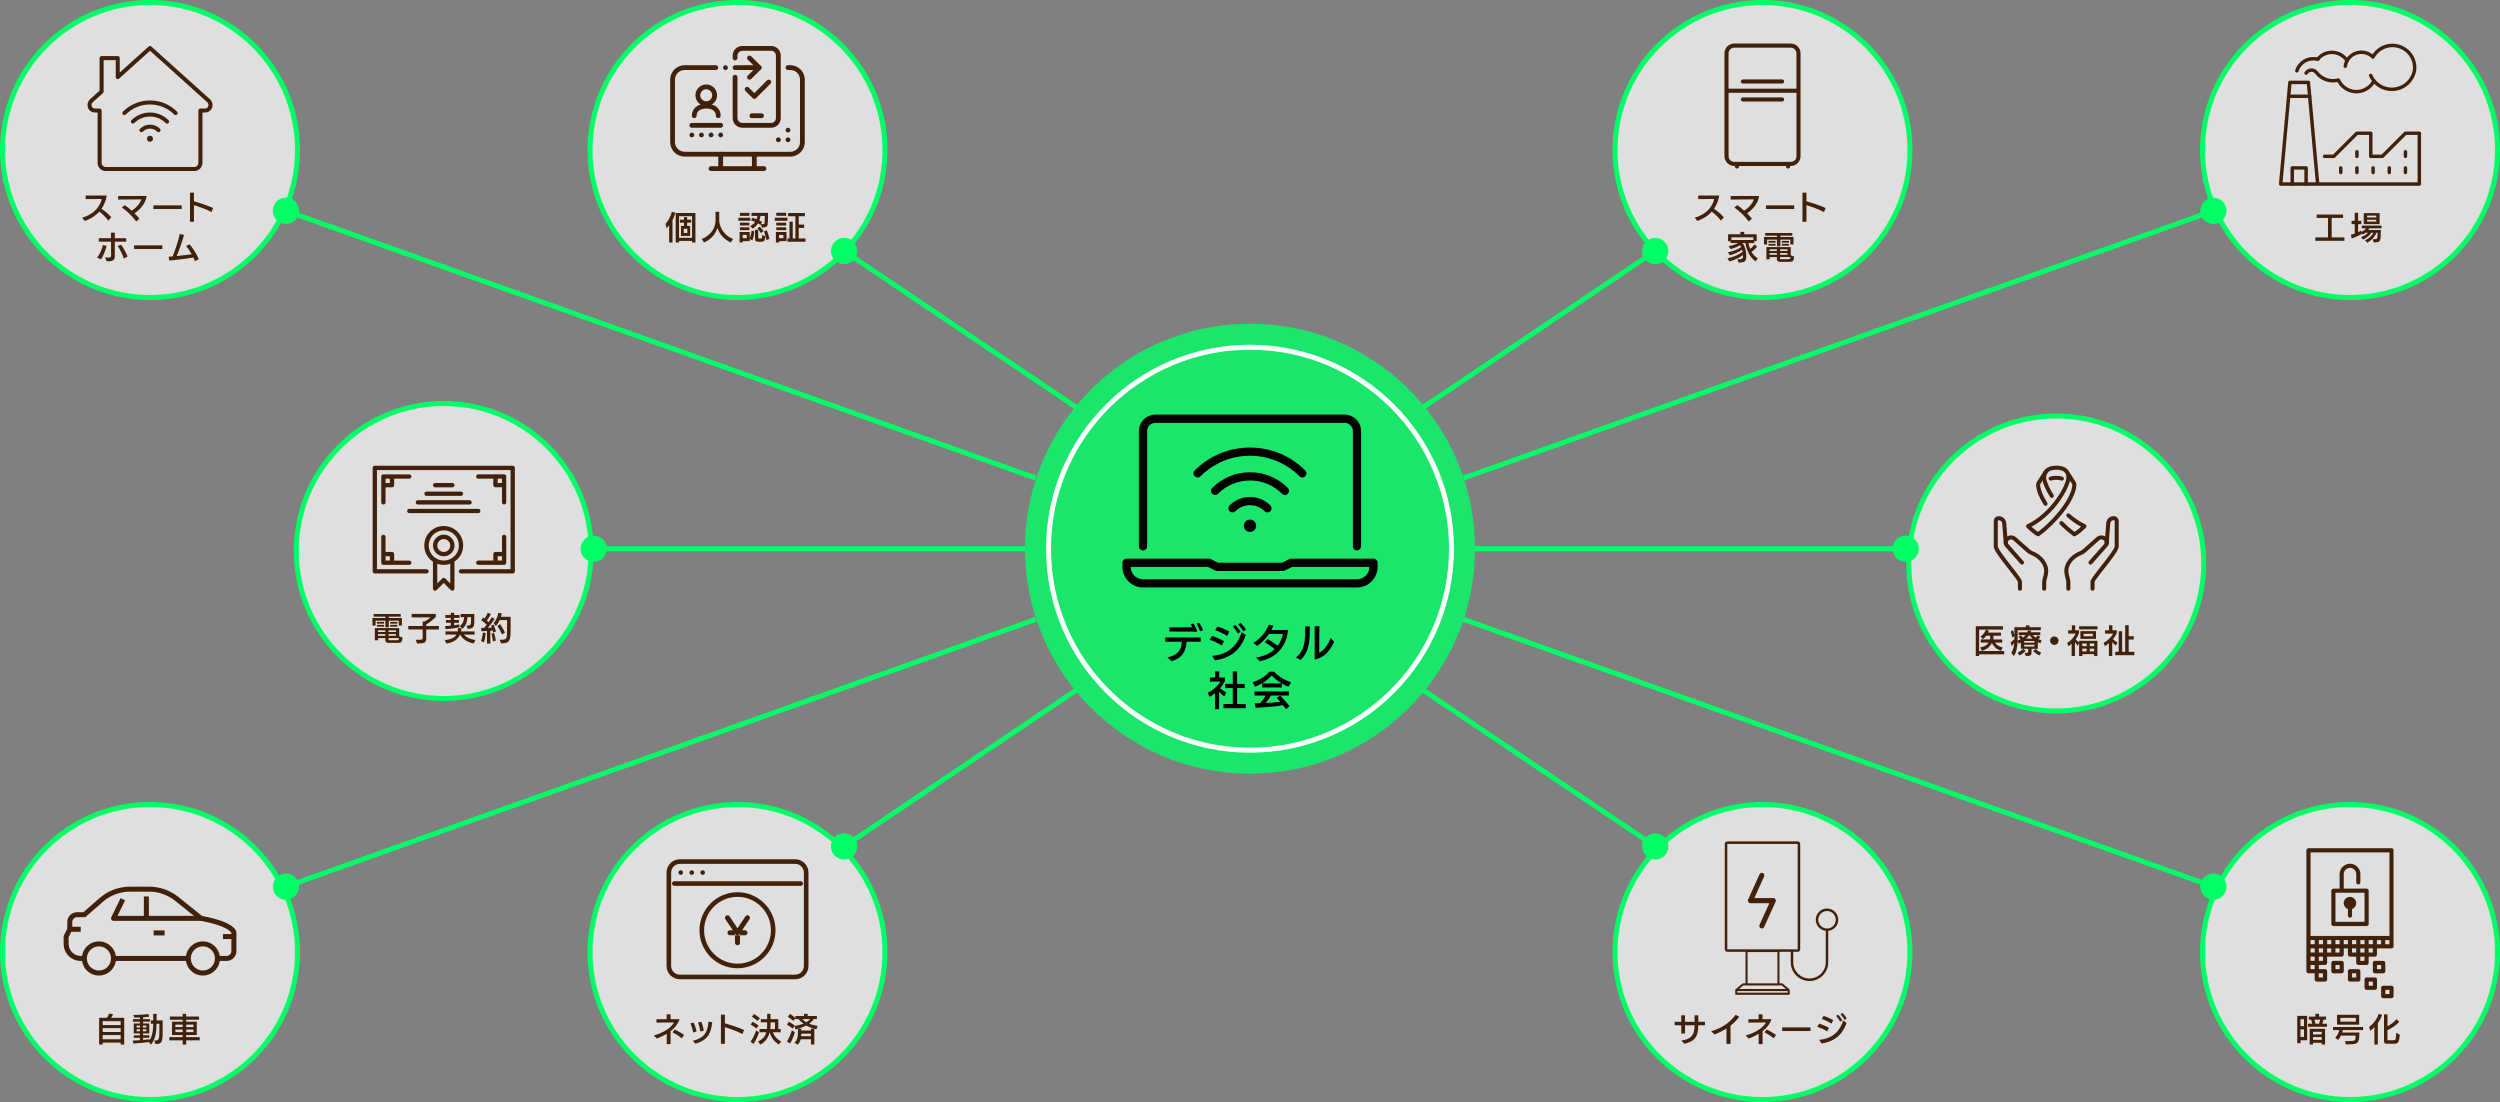 <?xml version="1.0" encoding="UTF-8"?><svg id="_レイヤー_1" xmlns="http://www.w3.org/2000/svg" viewBox="0 0 1000 441"><rect x="0" y="0" width="1000" height="441" fill="#808080" stroke="none"/><defs><style>.cls-1,.cls-2,.cls-3{fill:none;}.cls-4,.cls-5{fill:#0f6;}.cls-6{fill:#42210b;}.cls-2{stroke:#0f6;}.cls-2,.cls-3{stroke-miterlimit:10;stroke-width:2px;}.cls-3{stroke:#fff;}.cls-5{opacity:.8;}.cls-7{fill:#fff;opacity:.75;}</style></defs><rect class="cls-1" width="1000" height="441"/><circle class="cls-5" cx="500" cy="219.49" r="90"/><circle class="cls-7" cx="177.5" cy="220.4" r="59"/><path class="cls-4" d="m177.5,162.4c31.98,0,58,26.02,58,58s-26.02,58-58,58-58-26.02-58-58,26.02-58,58-58m0-2c-33.14,0-60,26.86-60,60s26.86,60,60,60,60-26.86,60-60-26.86-60-60-60h0Z"/><path class="cls-6" d="m159.51,250.21v-1.94h-3.98v2.64h-1.38v-2.64h-3.91v1.94h-1.26v-3.02h5.17v-.53h-4.71v-1.05h10.86v1.05h-4.77v.53h5.24v3.02h-1.26Zm-4.12,6.93c-.73,0-1.26-.3-1.26-1.05v-.86h-2.9s0,.91,0,.91h-1.29v-4.91h9.74v3.26l1.34.57c-.1,1.74-.56,2.08-1.73,2.08h-3.9Zm-4.62-7.66v-.74h2.85v.74h-2.85Zm0,1.2v-.74h2.85v.74h-2.85Zm3.35,1.46h-2.9v.66h2.9v-.66Zm0,1.48h-2.9v.7h2.9v-.7Zm4.25-1.48h-2.95v.66h2.95v-.66Zm0,1.48h-2.95v.7h2.95v-.7Zm-2.95,1.61v.57c0,.23.17.29.36.29h3c.57,0,.74-.12.77-.86h-4.13Zm.64-5.75v-.74h2.91v.74h-2.91Zm0,1.2v-.74h2.91v.74h-2.91Z"/><path class="cls-6" d="m170.49,251.78v3.07c0,2.21-.21,2.54-3.64,2.54l-.57-1.48h1.33c1.35,0,1.46-.13,1.46-.92v-3.2h-5.75v-1.4h5.75v-1.78h.73c.87-.44,1.78-1.05,2.44-1.65h-7.58v-1.39h9.65v1.21c-1.23,1.26-2.48,2.2-3.81,2.94v.68h5.07v1.4h-5.07Z"/><path class="cls-6" d="m189.45,257.39c-2.56-.51-4.39-1.74-5.38-3.54h-.05c-.71,1.59-2.29,3.11-5.42,3.56l-.71-1.37c2.35-.2,3.91-.92,4.69-2.2h-4.39v-1.27h4.89c.06-.35.1-.73.1-1.13v-.18h1.39c0,.4-.04.84-.13,1.31h5.38s0,1.27,0,1.27h-4.26c.94,1.11,2.43,1.85,4.6,2.18l-.7,1.35Zm-5.69-6.45c-1.52.3-3.89.64-5.53.75l-.22-1.26c.77-.05,1.55-.12,2.3-.18v-1.12h-1.91v-1.13h1.91v-.84h-2.16v-1.16h2.16v-.87h1.35v.87h2.14v1.16h-2.14v.84h1.9v1.13h-1.9v.96c.79-.09,1.51-.2,2.09-.31v1.16Zm2.86-.68c1.75-.07,1.79-.21,1.79-2.16v-1.25h-1.42c-.09,1.42-.47,3.41-2.03,4.65l-1.05-1.08c1.35-.91,1.69-2.38,1.75-3.58h-1.4v-1.25h5.45v2.46c0,2.67-.1,3.33-2.61,3.5l-.48-1.3Z"/><path class="cls-6" d="m192.44,256.49c.31-.96.56-2.24.72-3.47l1.14.23c-.13,1.16-.36,2.61-.66,3.65l-1.2-.42Zm2.35.92v-5.02c-.81.05-1.59.08-2.2.09l-.14-1.31c.35.01.73.01,1.13.01.36-.39.75-.84,1.12-1.33-.66-.64-1.51-1.31-2.21-1.79l.79-1.08.55.46c.48-.66.96-1.52,1.27-2.31l1.25.49c-.46.92-1.04,1.89-1.61,2.63l.69.64c.47-.66.91-1.34,1.26-1.96l1.16.64c-.83,1.26-1.87,2.61-2.73,3.59.56-.03,1.1-.06,1.59-.12-.09-.29-.2-.57-.3-.79l1.04-.42c.34.82.73,2.04.96,2.77l-1.14.43-.19-.84c-.3.04-.61.08-.94.1v5.14h-1.34Zm2.39-.82c-.12-.91-.36-2.28-.58-3.13l1.05-.3c.25.77.56,2.21.7,3.08l-1.17.35Zm2.68-.68c2.85-.01,2.96-.09,2.96-3.9v-3.98h-2.96c-.39.88-.92,1.74-1.57,2.39l-.83-1.21c1.03-1.12,1.6-2.61,1.86-4.08l1.39.23c-.08.4-.18.87-.34,1.37h3.87v4.3c0,5.32-.17,6.28-3.81,6.33l-.57-1.46Zm.94-2.12c-.4-1.01-1.2-2.5-1.82-3.39l1.1-.73c.62.9,1.47,2.41,1.92,3.38l-1.21.74Z"/><circle class="cls-7" cx="60" cy="60" r="59"/><path class="cls-4" d="m60,2c31.98,0,58,26.02,58,58s-26.02,58-58,58S2,91.98,2,60,28.02,2,60,2m0-2C26.86,0,0,26.86,0,60s26.86,60,60,60,60-26.86,60-60S93.14,0,60,0h0Z"/><path class="cls-6" d="m77.74,68.4h-35.48c-1.78,0-3.23-1.45-3.23-3.23v-20.16h-1.08c-1.63,0-2.95-1.32-2.95-2.95,0-.91.39-1.78,1.06-2.4l3.77-3.4v-13.03c0-.45.36-.81.81-.81h6.45c.45,0,.81.36.81.81v5.77l11.56-10.4c.31-.28.77-.28,1.08,0l23.4,21.06c.68.61,1.07,1.49,1.07,2.4,0,1.63-1.32,2.95-2.95,2.95h-1.08v20.16c0,1.78-1.45,3.23-3.23,3.23ZM41.45,24.05v12.58c0,.23-.1.45-.27.6l-4.04,3.64c-.34.31-.53.74-.53,1.2,0,.74.6,1.34,1.34,1.34h1.89c.45,0,.81.36.81.81v20.97c0,.89.72,1.61,1.61,1.61h35.48c.89,0,1.61-.72,1.61-1.61v-20.97c0-.45.36-.81.81-.81h1.89c.74,0,1.34-.6,1.34-1.34,0-.46-.19-.89-.53-1.2l-22.85-20.57-12.36,11.13c-.24.21-.58.27-.87.14-.29-.13-.48-.42-.48-.74v-6.77h-4.84Z"/><circle class="cls-6" cx="60" cy="55.5" r="1.21"/><path class="cls-6" d="m63.42,52.88c-.21,0-.41-.08-.57-.24-1.57-1.57-4.13-1.57-5.7,0-.31.31-.83.31-1.14,0-.31-.32-.31-.83,0-1.14,1.07-1.07,2.48-1.65,3.99-1.65s2.93.59,3.99,1.65c.31.32.31.83,0,1.14-.16.16-.36.24-.57.24Z"/><path class="cls-6" d="m66.84,49.46c-.21,0-.41-.08-.57-.24-1.68-1.68-3.9-2.6-6.27-2.6s-4.6.92-6.27,2.6c-.31.31-.83.31-1.14,0-.31-.31-.31-.83,0-1.14,1.98-1.98,4.61-3.07,7.41-3.07s5.43,1.09,7.41,3.07c.31.32.31.83,0,1.14-.16.16-.36.24-.57.24Z"/><path class="cls-6" d="m70.26,46.04c-.21,0-.41-.08-.57-.24-5.35-5.35-14.04-5.35-19.39,0-.31.31-.83.31-1.14,0-.31-.32-.31-.83,0-1.14,5.97-5.97,15.7-5.97,21.67,0,.31.32.31.83,0,1.14-.16.16-.36.24-.57.24Z"/><path class="cls-6" d="m43.35,88.26c-1.22-1.59-2.51-2.77-3.64-3.61-1.74,1.96-3.91,3.07-5.77,3.72l-1.07-1.3c4.94-1.4,7.23-4.71,7.81-7.48l-6.4.05v-1.44h8.44c-.39,2.17-1.14,3.9-2.12,5.32,1.2.79,2.77,2.05,3.93,3.37l-1.18,1.38Z"/><path class="cls-6" d="m54.48,88.58c-1.6-2.18-3.94-4.38-5.75-5.59l1.18-.91c.73.43,1.74,1.27,2.76,2.18,2.02-1.26,3.37-3,3.88-4.51l-9.28.08v-1.43h11.39c-.44,3.08-2.78,5.56-4.84,6.93.78.78,1.5,1.56,1.96,2.15l-1.3,1.1Z"/><path class="cls-6" d="m61.37,83.6v-1.46h11.31v1.46h-11.31Z"/><path class="cls-6" d="m84.61,84.83c-2.2-1.14-4.93-2.12-7.03-2.78v6.68h-1.59v-11.65h1.59v3.43c1.74.49,5.62,1.72,7.67,2.7l-.64,1.61Z"/><path class="cls-6" d="m38.84,103.05c1.18-1.52,2.02-3.58,2.31-5.02l1.48.31c-.39,1.72-1.26,3.99-2.21,5.37l-1.59-.66Zm7.08-6.4c0,.92.01,5.67.01,5.88,0,1.31-.66,1.98-2.47,1.98-.3,0-.64-.01-.86-.04l-.53-1.51c.51.05,1.13.08,1.43.08.52,0,.92-.21.94-.79,0-.55-.01-3.26-.03-5.59h-4.89v-1.38h4.89v-2.22s1.52,0,1.52,0v2.22s4.55,0,4.55,0v1.38h-4.56Zm3.59,6.79c-.51-1.68-1.56-3.74-2.42-5.06l1.36-.49c.85,1.18,1.98,3.16,2.59,4.72l-1.53.83Z"/><path class="cls-6" d="m53.63,99.6v-1.46h11.31v1.46h-11.31Z"/><path class="cls-6" d="m78.01,104.47c-.18-.48-.42-.96-.65-1.46-3.38.57-7.31.99-9.65,1.23l-.23-1.57c.49-.03,1.01-.06,1.59-.12,1.31-3.26,2.42-6.94,2.83-8.98l1.72.4c-.58,2.11-1.9,6.06-2.95,8.45,2.24-.22,4.62-.51,6.03-.7-.74-1.33-1.6-2.56-2.26-3.32l1.4-.69c1.12,1.26,2.95,4.15,3.69,5.92l-1.52.83Z"/><circle class="cls-7" cx="940" cy="60" r="59"/><path class="cls-4" d="m940,2c31.98,0,58,26.02,58,58s-26.02,58-58,58-58-26.02-58-58,26.02-58,58-58m0-2c-33.14,0-60,26.86-60,60s26.86,60,60,60,60-26.86,60-60S973.14,0,940,0h0Z"/><path class="cls-6" d="m922.44,74.32c-.38,0-.69-.31-.69-.69v-5.78h-4.16v5.78c0,.38-.31.69-.69.69s-.69-.31-.69-.69v-6.47c0-.38.31-.69.69-.69h5.55c.38,0,.69.31.69.69v6.47c0,.38-.31.69-.69.69Z"/><path class="cls-6" d="m923.87,39.2h-8.41c-.38,0-.69-.31-.69-.69s.31-.69.69-.69h8.41c.38,0,.69.31.69.69s-.31.69-.69.69Z"/><path class="cls-6" d="m927.06,74.32h-14.79c-.19,0-.38-.08-.51-.23-.13-.14-.2-.34-.18-.53l3.7-40.67c.03-.36.33-.63.69-.63h7.39c.36,0,.66.27.69.63l3.64,40.04h39.34v-18.95h-4.57l-9.04,9.04c-.13.13-.31.2-.49.2h-4.62c-.38,0-.69-.31-.69-.69v-8.55h-4.57l-9.04,9.04c-.13.13-.31.2-.49.2h-3.7c-.38,0-.69-.31-.69-.69s.31-.69.69-.69h3.41l9.04-9.04c.13-.13.31-.2.49-.2h5.55c.38,0,.69.31.69.69v8.55h3.64l9.04-9.04c.13-.13.31-.2.49-.2h5.55c.38,0,.69.31.69.69v20.33c0,.38-.31.69-.69.69h-40.67Zm-14.03-1.39h13.27l-3.57-39.28h-6.13l-3.57,39.28Z"/><path class="cls-6" d="m942.77,63.23c-.38,0-.69-.31-.69-.69v-1.85c0-.38.31-.69.69-.69s.69.31.69.69v1.85c0,.38-.31.69-.69.69Z"/><path class="cls-6" d="m942.77,69.7c-.38,0-.69-.31-.69-.69v-1.85c0-.38.31-.69.69-.69s.69.31.69.69v1.85c0,.38-.31.69-.69.69Z"/><path class="cls-6" d="m936.3,69.7c-.38,0-.69-.31-.69-.69v-1.85c0-.38.31-.69.69-.69s.69.31.69.69v1.85c0,.38-.31.69-.69.69Z"/><path class="cls-6" d="m962.18,63.23c-.38,0-.69-.31-.69-.69v-1.85c0-.38.31-.69.69-.69s.69.31.69.69v1.85c0,.38-.31.69-.69.69Z"/><path class="cls-6" d="m962.18,69.7c-.38,0-.69-.31-.69-.69v-1.85c0-.38.31-.69.69-.69s.69.31.69.69v1.85c0,.38-.31.69-.69.69Z"/><path class="cls-6" d="m955.71,69.7c-.38,0-.69-.31-.69-.69v-1.85c0-.38.31-.69.69-.69s.69.31.69.69v1.85c0,.38-.31.69-.69.69Z"/><path class="cls-6" d="m949.24,69.7c-.38,0-.69-.31-.69-.69v-1.85c0-.38.31-.69.69-.69s.69.31.69.69v1.85c0,.38-.31.69-.69.69Z"/><path class="cls-6" d="m938.84,24.99c-.23,0-.45-.11-.58-.32-1.1-1.73-2.98-2.85-5.01-3.01-2.18-.16-4.29.76-5.65,2.48-.24.3-.67.35-.97.12-.3-.24-.35-.67-.12-.97,1.64-2.09,4.19-3.21,6.84-3.01,2.47.19,4.74,1.55,6.07,3.65.21.32.11.75-.21.96-.12.07-.24.11-.37.11Z"/><path class="cls-6" d="m956.72,36.43c-3.93,0-7.5-2.31-9.09-5.98-.15-.35,0-.76.36-.91.35-.15.76,0,.91.36,1.49,3.44,4.99,5.49,8.73,5.1,3.73-.39,6.74-3.13,7.48-6.8.56-3.89-1.76-7.65-5.53-8.9-3.76-1.25-7.88.36-9.79,3.84-.1.19-.29.32-.51.35-.21.03-.43-.04-.59-.2-1.57-1.57-3.86-2.11-5.97-1.41-2.11.7-3.61,2.5-3.93,4.7-.05.38-.41.64-.78.59-.38-.05-.64-.41-.59-.78.39-2.72,2.25-4.95,4.86-5.82,2.33-.78,4.84-.33,6.73,1.16,2.38-3.56,6.86-5.13,10.99-3.76,4.4,1.47,7.12,5.86,6.46,10.45-.87,4.31-4.36,7.49-8.7,7.95-.35.04-.71.06-1.06.06Z"/><path class="cls-6" d="m942.57,37.35c-3.16,0-6.1-1.76-7.6-4.53-3.37.69-6.82-.6-8.93-3.37-.37-.49-.94-.76-1.54-.72-.6.03-1.13.34-1.45.84-.11.22-.35.38-.62.38-.38,0-.69-.31-.69-.69,0-.11.03-.22.08-.32,0-.02.02-.04.03-.06.56-.91,1.52-1.48,2.58-1.53,1.07-.05,2.07.42,2.72,1.27,1.88,2.47,5.03,3.54,8.02,2.73.33-.09.67.07.81.38,1.23,2.71,4.06,4.4,7.03,4.22,2.52-.16,4.81-1.66,5.98-3.91.18-.34.59-.48.93-.3.34.18.47.59.3.93-1.39,2.69-4.11,4.47-7.12,4.66-.18.01-.35.02-.52.02Z"/><path class="cls-6" d="m918.74,29.03c-.07,0-.14,0-.21-.03-.37-.11-.57-.5-.46-.87,1.2-3.88,5.23-6.11,9.16-5.09.37.1.59.48.5.85-.1.37-.48.59-.85.5-3.21-.84-6.5.99-7.48,4.16-.09.3-.37.49-.66.49Z"/><path class="cls-6" d="m926.12,96.3v-1.35h5.07v-7.77h-4.52v-1.37h10.56v1.37h-4.56v7.77h5.11v1.37h-11.65Z"/><path class="cls-6" d="m949.06,95.72c.22-.01.6-.03.7-.03,1.1-.04,1.22-.16,1.25-1.86,0,0,.01-.62.03-.75h-.44c-.64,1.59-1.88,2.99-3.71,4.03l-.88-1c1.64-.74,2.74-1.81,3.34-3.03h-.84c-.65,1.11-1.82,2.05-3.29,2.77l-.81-.99c1.24-.44,2.21-1.12,2.79-1.78h-.97c-.38.3-.77.57-1.16.78l-.47-.57v.33c-.99.62-2.73,1.39-3.94,1.75l-.29-1.46c.47-.12,1-.29,1.53-.48v-3.77h-1.27v-1.34h1.27v-3.21h1.34v3.21h1.27v1.34h-1.27v3.21c.48-.22.94-.47,1.33-.73v.64c.88-.43,1.48-.95,1.89-1.46h-1.72v-1.08h7.89v1.08h-4.85c-.14.23-.3.46-.48.68h5.03c0,4.78-.1,4.86-2.81,4.98l-.47-1.26Zm-3.56-6.06v-4.42h6.34v4.42h-6.34Zm5.01-3.42h-3.67v.74h3.67v-.74Zm0,1.64h-3.67v.77h3.67v-.77Z"/><circle class="cls-7" cx="822.5" cy="225.39" r="59"/><path class="cls-4" d="m822.5,167.39c31.98,0,58,26.02,58,58s-26.02,58-58,58-58-26.02-58-58,26.02-58,58-58m0-2c-33.14,0-60,26.86-60,60s26.86,60,60,60,60-26.86,60-60-26.86-60-60-60h0Z"/><path class="cls-6" d="m815.25,214.52c-.12,0-.25-.03-.36-.09-1.71-.86-4.14-3.27-4.24-3.38-.18-.18-.27-.45-.22-.71.04-.26.21-.48.45-.59,4.23-2.03,8.32-5.59,11.53-10.03,2.69-3.71,4.14-7.2,4.14-8.6,0-.54-.06-1.16-.36-1.71l-.09-.15s-.03-.05-.04-.07c-.51-.74-1.53-1.31-3.54-1.31h-.02c-3.61,0-4.03,1.84-4.03,3.23,0,1.06.91,3.65,2.92,6.81.24.38.13.87-.25,1.11-.38.24-.87.13-1.11-.25-1.96-3.08-3.17-6.02-3.17-7.67,0-3.12,2-4.84,5.65-4.84h.02c2.48,0,4.2.8,5.04,2.29l2.59,4.06c.31.48.45,1.06.4,1.63-.57,6.61-8.97,15.92-14.82,20.1-.14.1-.3.15-.47.15Zm-2.65-3.83c.7.64,1.73,1.53,2.59,2.07,5.45-4.04,13.23-12.73,13.74-18.63.02-.22-.04-.44-.15-.62l-.78-1.22c-.48,2.15-2.12,5.38-4.3,8.39-2.24,3.09-5.93,7.24-11.11,10.01Z"/><path class="cls-6" d="m829.75,214.52c-.17,0-.33-.05-.47-.15-1.65-1.18-3.47-2.75-5.28-4.55-.32-.31-.32-.82,0-1.14.31-.32.82-.32,1.14,0,1.57,1.56,3.21,3,4.67,4.08.87-.53,1.89-1.43,2.59-2.07-1.93-1.04-3.81-2.36-5.6-3.93-.33-.29-.37-.8-.07-1.14.29-.33.8-.37,1.14-.07,1.99,1.75,4.1,3.17,6.27,4.21.24.11.4.33.45.59.04.26-.04.52-.22.71-.1.1-2.53,2.52-4.24,3.38-.11.06-.24.09-.36.09Z"/><path class="cls-6" d="m818.22,202.34c-.27,0-.53-.13-.68-.37-1.86-2.9-2.9-5.49-3.09-7.7-.05-.57.09-1.15.4-1.63l2.7-4.23c.24-.38.74-.49,1.11-.25.38.24.49.74.25,1.11l-2.7,4.23c-.12.18-.17.4-.15.62.16,1.91,1.15,4.32,2.84,6.96.24.38.13.87-.24,1.11-.13.09-.29.13-.43.13Z"/><path class="cls-6" d="m824.75,192.24c-.08,0-.16-.01-.24-.04-.56-.17-1.23-.26-2-.26h-.02c-.77,0-1.44.09-2,.26-.43.13-.88-.1-1.01-.53-.13-.43.1-.88.53-1.01.71-.22,1.55-.33,2.48-.33h.02c.93,0,1.77.11,2.48.34.43.13.66.59.53,1.01-.11.34-.43.57-.77.57Z"/><path class="cls-6" d="m827.33,236.3c-.45,0-.81-.36-.81-.81v-2.48c0-.37-.05-.74-.15-1.1-.29-1.04-.65-2.52-.65-3.67,0-2.64,2.14-6.15,6.22-7.75.44-.17.86-.43,1.21-.74l5.41-4.81c.94-.84,2.28-1.01,3.41-.45h.02c.67.35,1.19.95,1.41,1.67.22.72.14,1.51-.22,2.17-.03.05-.07.1-.11.15l-6.26,7.07c-.3.33-.81.36-1.14.07-.33-.3-.36-.81-.07-1.14l6.2-7c.12-.26.14-.56.06-.84-.09-.3-.31-.56-.59-.7h-.02c-.53-.28-1.17-.19-1.61.2l-5.41,4.81c-.5.44-1.07.79-1.7,1.04-3.37,1.32-5.19,4.2-5.19,6.24,0,1.02.37,2.46.59,3.23.14.51.22,1.03.22,1.55v2.48c0,.45-.36.81-.81.81Z"/><path class="cls-6" d="m817.67,236.3c-.45,0-.81-.36-.81-.81v-2.48c0-.52.07-1.04.22-1.55.22-.77.59-2.21.59-3.23,0-2.04-1.82-4.93-5.19-6.24-.63-.24-1.2-.59-1.7-1.04l-5.41-4.81c-.45-.4-1.08-.48-1.61-.21h-.02c-.28.15-.5.41-.59.71-.09.28-.06.58.06.84l6.2,7c.3.33.26.84-.07,1.14-.33.3-.84.26-1.14-.07l-6.27-7.07s-.07-.09-.1-.15c-.36-.66-.44-1.45-.22-2.17.22-.72.74-1.32,1.41-1.66h.02c1.13-.57,2.47-.4,3.41.44l5.41,4.81c.35.31.77.57,1.21.74,4.08,1.59,6.22,5.1,6.22,7.75,0,1.15-.35,2.63-.65,3.67-.1.36-.15.73-.15,1.1v2.48c0,.45-.36.81-.81.81Z"/><path class="cls-6" d="m837.03,236.3c-.45,0-.81-.36-.81-.81v-2.8c0-.76.83-1.91,4.11-6.1,1.35-1.72,2.74-3.5,3.82-5.03,1.63-2.31,1.73-2.91,1.73-3.01v-10.08c0-.22-.18-.4-.4-.4-.71,0-1.31.56-1.37,1.26l-.6,7.7-.02.25c-.03.44-.41.78-.86.75-.44-.03-.78-.41-.75-.86l.02-.26s0,0,0-.01l.6-7.71c.12-1.54,1.43-2.75,2.97-2.75,1.11,0,2.02.9,2.02,2.02v10.08c0,1.41-2.23,4.35-5.9,9.03-1.58,2.02-3.55,4.53-3.76,5.16v2.74c0,.45-.36.81-.81.81Zm.8-3.52h0Z"/><path class="cls-6" d="m807.97,236.3c-.45,0-.81-.36-.81-.81v-2.74c-.21-.64-2.18-3.14-3.76-5.16-3.67-4.68-5.9-7.62-5.9-9.03v-10.08c0-1.11.9-2.02,2.02-2.02,1.55,0,2.85,1.21,2.97,2.75l.6,7.71s0,0,0,.01l.02.26c.03.44-.31.83-.75.86-.44.03-.83-.31-.86-.75l-.02-.25-.6-7.7c-.06-.71-.66-1.26-1.37-1.26-.22,0-.4.18-.4.4v10.08c0,.1.1.7,1.73,3.01,1.08,1.53,2.48,3.31,3.82,5.03,3.28,4.18,4.11,5.34,4.11,6.1v2.8c0,.45-.36.81-.81.81Zm-.8-3.52h0Z"/><path class="cls-6" d="m791.65,261.73v.66h-1.34v-11.9h10.88v1.34h-9.54v8.57h10.02v1.33h-10.02Zm8.75-1.4c-1.9-.69-2.94-1.73-3.68-3.15-.71,1.46-1.94,2.59-3.96,3.16l-.7-1.37c1.79-.34,2.81-.94,3.39-1.94h-3.13v-1.26h3.73v-1.47h-1.57c-.42.55-.88,1.04-1.36,1.37l-.9-1.09c1.05-.68,1.75-1.65,2.09-2.69l1.22.35c-.08.26-.18.53-.3.81h5.17v1.26h-3.02v1.18s0,.16-.01.29h3.51v1.26h-2.94c.74,1.01,1.64,1.57,3.15,1.94l-.69,1.35Z"/><path class="cls-6" d="m812.62,259.53v1.1c0,1.57-.22,1.74-2.28,1.77l-.46-1.22h.23c1.05,0,1.16-.09,1.16-.53v-1.12h-2.92v-2.48c-.29.17-.57.31-.88.44l-.44-1.04c-.09,2.44-.42,4.39-1.48,5.97l-1.04-1.26c.78-1.11,1.08-2.65,1.2-4.12-.33.51-.71,1.05-1.01,1.39l-.44-1.46c.43-.3,1.05-.84,1.51-1.33.01-.25.01-.48.01-.7v-.49l-.86.58c-.12-.7-.39-1.7-.61-2.39l.88-.6c.21.56.44,1.44.58,2.05v-3.22h4.56v-.75h1.48v.75h4.52v1.2h-9.28v2.46c0,.6,0,1.16-.03,1.7.46-.16.87-.35,1.26-.57-.29-.31-.62-.68-.9-.88l.94-.69c.29.27.62.65.88.96.39-.31.74-.65,1.04-1.01h-2.77v-1.11h3.44c.12-.25.21-.49.29-.77l1.31.18c-.07.2-.14.39-.23.58h3.85v1.11h-3.04c.34.36.74.71,1.2,1.03.33-.29.61-.62.79-.97l1.04.66c-.21.27-.51.61-.82.88.4.18.84.35,1.31.47l-.44,1.24c-.36-.14-.71-.3-1.05-.47v2.67h-2.51Zm-5.62,1.53c.9-.38,1.74-.98,2.25-1.52l1.03.77c-.61.73-1.65,1.48-2.46,1.87l-.82-1.12Zm6.8-4.67h-4.11v.68h4.09v-.68Zm-.01,1.5h-4.09v.73h4.09v-.73Zm-.7-2.41c-.52-.44-.99-.94-1.38-1.46h-.03c-.34.51-.74,1-1.22,1.46h2.63Zm2.64,6.72c-.71-.35-1.81-1.13-2.47-1.75l.94-.86c.57.51,1.6,1.2,2.3,1.51l-.77,1.1Z"/><path class="cls-6" d="m821.72,257.96c-.92,0-1.68-.75-1.68-1.69s.75-1.69,1.68-1.69,1.69.75,1.69,1.69-.75,1.69-1.69,1.69Z"/><path class="cls-6" d="m837.66,262.42v-.78h-4.72v.77h-1.31v-5.24l-.52,1.14c-.46-.47-.82-1.01-1.13-1.57v5.67h-1.33v-4.98c-.39.4-.82.77-1.26,1.08l-.52-1.33c1.53-.95,2.76-2.3,3.33-3.73h-2.94v-1.31h1.48v-2.02h1.35v2.02h1.5v1.12c-.27.82-.7,1.65-1.31,2.47.4.47.88.86,1.35,1.2v-.62h7.33v6.12h-1.3Zm-6.03-10.67v-1.25h7.37v1.25h-7.37Zm.53,3.8v-3.09h6.25v3.09h-6.25Zm2.52,1.86h-1.77v1.05h1.77v-1.05Zm0,2.05h-1.77v1.09h1.77v-1.09Zm2.44-5.95h-3.67v.99h3.67v-.99Zm.55,3.9h-1.76v1.05h1.76v-1.05Zm0,2.05h-1.76v1.09h1.76v-1.09Z"/><path class="cls-6" d="m843.55,262.41v-5.12c-.52.47-1.07.87-1.59,1.18l-.51-1.34c1.59-.87,3.02-2.21,3.83-3.69h-3.28v-1.33h1.6v-1.99h1.35v1.99h1.76v1.16c-.34.75-.88,1.61-1.53,2.42.52.51,1.21.98,1.77,1.26l-.58,1.31c-.49-.38-1.01-.9-1.47-1.43v5.58h-1.35Zm2.54-.34v-1.35h1.39v-8.2h1.38v8.2h1.21v-10.61s1.4,0,1.4,0v4.37h2.01s0,1.34,0,1.34h-2.01v4.9h2.25v1.35h-7.63Z"/><circle class="cls-3" cx="500" cy="219.49" r="80.59"/><path d="m542.8,220.17c-.91,0-1.65-.74-1.65-1.65v-46.09c0-1.82-1.48-3.29-3.29-3.29h-75.71c-1.82,0-3.29,1.48-3.29,3.29v46.09c0,.91-.74,1.65-1.65,1.65s-1.65-.74-1.65-1.65v-46.09c0-3.63,2.95-6.58,6.58-6.58h75.71c3.63,0,6.58,2.95,6.58,6.58v46.09c0,.91-.74,1.65-1.65,1.65Z"/><path d="m542.8,234.99h-85.59c-4.54,0-8.23-3.69-8.23-8.23v-1.65c0-.91.74-1.65,1.65-1.65h32.92c.26,0,.51.06.74.17l2.94,1.47h25.56l2.94-1.47c.23-.11.48-.17.74-.17h32.92c.91,0,1.65.74,1.65,1.65v1.65c0,4.54-3.69,8.23-8.23,8.23Zm-90.53-8.23c0,2.72,2.22,4.94,4.94,4.94h85.59c2.72,0,4.94-2.22,4.94-4.94h-30.88l-2.94,1.47c-.23.11-.48.17-.74.17h-26.34c-.26,0-.51-.06-.74-.17l-2.94-1.47h-30.88Z"/><circle cx="500" cy="210.3" r="2.47"/><path d="m506.98,204.96c-.42,0-.84-.16-1.16-.48-1.55-1.55-3.62-2.41-5.82-2.41s-4.26.86-5.82,2.41c-.64.64-1.68.64-2.33,0-.64-.64-.64-1.68,0-2.33,2.18-2.18,5.07-3.37,8.15-3.37s5.97,1.2,8.15,3.37c.64.64.64,1.68,0,2.33-.32.32-.74.48-1.16.48Z"/><path d="m513.97,197.98c-.42,0-.84-.16-1.16-.48-3.42-3.42-7.97-5.3-12.8-5.3s-9.38,1.88-12.8,5.3c-.64.64-1.68.64-2.33,0-.64-.64-.64-1.68,0-2.33,4.04-4.04,9.41-6.27,15.13-6.27s11.09,2.23,15.13,6.27c.64.64.64,1.68,0,2.33-.32.32-.74.48-1.16.48Z"/><path d="m520.95,190.99c-.42,0-.84-.16-1.16-.48-5.28-5.29-12.31-8.2-19.79-8.2s-14.5,2.91-19.79,8.2c-.64.64-1.68.64-2.33,0-.64-.64-.64-1.68,0-2.33,5.91-5.91,13.76-9.16,22.11-9.16s16.21,3.25,22.11,9.16c.64.64.64,1.68,0,2.33-.32.32-.74.48-1.16.48Z"/><circle class="cls-7" cx="940" cy="380.81" r="59"/><path class="cls-4" d="m940,322.81c31.98,0,58,26.02,58,58s-26.02,58-58,58-58-26.02-58-58,26.02-58,58-58m0-2c-33.14,0-60,26.86-60,60s26.86,60,60,60,60-26.86,60-60-26.86-60-60-60h0Z"/><path class="cls-6" d="m920.23,416.11v1.17h-1.34v-10.92h3.97v9.75h-2.63Zm1.38-8.41h-1.42v2.74h1.42v-2.74Zm0,4.04h-1.42v3.03h1.42v-3.03Zm1.6-1.03v-1.22h1.7c-.12-.48-.29-1.12-.46-1.62h-.91v-1.22h2.64v-1.12h1.43v1.11h2.81v1.24h-1.04c-.13.55-.29,1.13-.46,1.62h1.87v1.22h-7.59Zm5.49,7.1v-.69h-3.48v.69h-1.34v-6.28h6.15v6.28h-1.33Zm0-5.1h-3.5v1.04h3.5v-1.04Zm0,2.11h-3.5v1.12h3.5v-1.12Zm-2.94-6.96c.16.49.33,1.09.46,1.62h1.4c.18-.51.35-1.11.46-1.62h-2.31Z"/><path class="cls-6" d="m937.14,412.03c-.06.34-.16.65-.25.97h6.88l-.04.96c-.13,3.61-.62,3.76-5.34,3.8l-.42-1.34h2.09c2-.01,2.14-.35,2.18-1.57v-.6s-5.86,0-5.86,0c-.31.64-.69,1.24-1.12,1.75l-1.18-.88c.86-1.01,1.37-2,1.69-3.09h-2.57v-1.22h12.04v1.22h-8.1Zm-2.33-2.17v-3.95h8.85v3.95h-8.85Zm7.53-2.71h-6.19v1.51h6.19v-1.51Z"/><path class="cls-6" d="m949.76,417.82v-7.03c-.56.65-1.09,1.17-1.62,1.53l-.52-1.55c1.85-1.29,3.18-3.21,3.87-5.25l1.37.44c-.43,1.17-1.01,2.34-1.73,3.35v8.5h-1.37Zm5.08-.31c-.85,0-1.24-.3-1.24-1.03v-10.76h1.39v4.77c1.31-.65,2.64-1.64,3.61-2.81l1.09,1.05c-1.13,1.27-2.95,2.56-4.71,3.34v3.73c0,.23.2.31.39.31h2.01c.81,0,1-.17,1.14-2.99l1.39.75c-.27,3.22-.79,3.63-2.26,3.63h-2.83Z"/><circle class="cls-7" cx="705" cy="60" r="59"/><path class="cls-4" d="m705,2c31.98,0,58,26.02,58,58s-26.02,58-58,58-58-26.02-58-58,26.02-58,58-58m0-2c-33.14,0-60,26.86-60,60s26.86,60,60,60,60-26.86,60-60S738.14,0,705,0h0Z"/><path class="cls-6" d="m688.35,88.26c-1.22-1.59-2.51-2.77-3.64-3.61-1.74,1.96-3.91,3.07-5.77,3.72l-1.07-1.3c4.94-1.4,7.23-4.71,7.81-7.48l-6.4.05v-1.44h8.44c-.39,2.17-1.14,3.9-2.12,5.32,1.2.79,2.77,2.05,3.93,3.37l-1.18,1.38Z"/><path class="cls-6" d="m699.48,88.58c-1.6-2.18-3.94-4.38-5.75-5.59l1.18-.91c.73.43,1.74,1.27,2.76,2.18,2.02-1.26,3.37-3,3.88-4.51l-9.28.08v-1.43h11.39c-.44,3.08-2.78,5.56-4.84,6.93.78.78,1.5,1.56,1.96,2.15l-1.3,1.1Z"/><path class="cls-6" d="m706.37,83.6v-1.46h11.31v1.46h-11.31Z"/><path class="cls-6" d="m729.61,84.83c-2.2-1.14-4.93-2.12-7.03-2.78v6.68h-1.59v-11.65h1.59v3.43c1.74.49,5.62,1.72,7.67,2.7l-.64,1.61Z"/><path class="cls-6" d="m702.23,104.54c-2.55-1.83-3.58-4.59-4.08-7.32h-.97l-.12.12c.99,1.26,1.44,3,1.46,5.2,0,1.87-.62,2.46-2.63,2.47h-.48l-.46-1.31c.05,0,.39.01.43.01h.2c1.2,0,1.62-.25,1.62-1.12v-.04c0-.18-.01-.35-.01-.52-1.34,1-3.43,2.07-5.41,2.55l-.79-1.27c2.16-.43,4.16-1.21,6.06-2.57-.05-.31-.12-.6-.19-.87-1.47,1.05-3.24,1.81-4.94,2.24l-.73-1.22c1.95-.31,3.83-1.07,5.28-2.04-.13-.27-.29-.53-.44-.77-1.05.62-2.42,1.25-3.83,1.55l-.74-1.2c1.38-.18,2.77-.66,3.83-1.2h-3.08v-.75h-.98v-2.78h4.94v-.96h1.52v.96h4.99v2.78h-.99v.75h-2.28c.14.82.35,1.6.65,2.35.69-.53,1.38-1.24,1.83-1.83l.95.98c-.66.73-1.44,1.48-2.22,2.04.58,1,1.38,1.88,2.47,2.57l-.86,1.21Zm-.88-9.62h-8.79v1.09h8.79v-1.09Z"/><path class="cls-6" d="m716.13,97.81v-1.94h-3.98v2.64h-1.38v-2.64h-3.91v1.94h-1.26v-3.02h5.17v-.53h-4.71v-1.05h10.86v1.05h-4.77v.53h5.24v3.02h-1.26Zm-4.12,6.93c-.73,0-1.26-.3-1.26-1.05v-.86h-2.9s0,.91,0,.91h-1.29v-4.91h9.74v3.26l1.34.57c-.1,1.74-.56,2.08-1.73,2.08h-3.9Zm-4.62-7.66v-.74h2.85v.74h-2.85Zm0,1.2v-.74h2.85v.74h-2.85Zm3.35,1.46h-2.9v.66h2.9v-.66Zm0,1.48h-2.9v.7h2.9v-.7Zm4.25-1.48h-2.95v.66h2.95v-.66Zm0,1.48h-2.95v.7h2.95v-.7Zm-2.95,1.61v.57c0,.23.17.29.36.29h3c.57,0,.74-.12.77-.86h-4.13Zm.64-5.75v-.74h2.91v.74h-2.91Zm0,1.2v-.74h2.91v.74h-2.91Z"/><path class="cls-6" d="m716.32,17.42h-22.63c-2.16,0-3.91,1.75-3.91,3.91v41.15c0,2.16,1.75,3.91,3.91,3.91h.26v.21c0,.45.37.82.82.82s.82-.37.82-.82v-.21h18.82v.21c0,.45.37.82.82.82s.82-.37.82-.82v-.21h.26c2.16,0,3.91-1.75,3.91-3.91V21.33c0-2.16-1.75-3.91-3.91-3.91Zm-22.63,1.65h22.63c1.25,0,2.26,1.02,2.26,2.26v14.14h-27.16v-14.14c0-1.25,1.02-2.26,2.26-2.26Zm22.63,45.68h-22.63c-1.25,0-2.26-1.02-2.26-2.26v-25.37h27.16v25.37c0,1.25-1.02,2.26-2.26,2.26Z"/><path class="cls-6" d="m712.85,38.96h-15.69c-.45,0-.82.37-.82.82s.37.82.82.82h15.69c.45,0,.82-.37.82-.82s-.37-.82-.82-.82Z"/><path class="cls-6" d="m697.15,33.41h15.69c.45,0,.82-.37.82-.82s-.37-.82-.82-.82h-15.69c-.45,0-.82.37-.82.82s.37.82.82.82Z"/><circle class="cls-7" cx="60" cy="380.81" r="59"/><path class="cls-4" d="m60,322.81c31.98,0,58,26.02,58,58s-26.02,58-58,58S2,412.79,2,380.81s26.02-58,58-58m0-2C26.86,320.81,0,347.67,0,380.81s26.86,60,60,60,60-26.86,60-60-26.86-60-60-60h0Z"/><path class="cls-6" d="m48.27,417.82v-.79h-7.2v.79h-1.42v-10.69h3.12c.35-.52.69-1.13.88-1.68l1.6.22c-.2.52-.51,1.03-.83,1.46h5.26v10.69h-1.42Zm0-9.35h-7.2v1.55h7.2v-1.55Zm0,2.77h-7.2v1.57h7.2v-1.57Zm0,2.79h-7.2v1.68h7.2v-1.68Z"/><path class="cls-6" d="m61.65,416.21h.29c1.68-.01,1.81-.3,1.81-4.52v-2.18h-1.12c-.05,3.17-.4,6.2-2.25,8.33l-.83-1.01c-1.59.23-4.39.51-6.19.57l-.27-1.16c.87-.03,1.87-.08,2.86-.16v-.96h-2.44v-1h2.44v-.75h-2.43v-3.98h2.43v-.71h-2.78v-1.03h2.78v-.65c-.78.04-1.56.05-2.22.05l-.38-1.08h.47c1.68,0,4.21-.12,5.46-.38l.49,1.07c-.65.12-1.56.21-2.54.27v.71h2.76v1.03h-2.76v.71h2.46v3.98h-2.46v.75h2.48v1h-2.48v.86c.96-.08,1.86-.18,2.55-.27v.47c1.16-1.62,1.47-3.87,1.51-6.67h-.96v-1.35h.97v-2.61h1.33v2.61h2.44v3.6c0,5.15-.18,5.81-2.85,5.9l-.57-1.44Zm-5.65-5.98h-1.34v.77h1.34v-.77Zm0,1.48h-1.34v.81h1.34v-.81Zm2.55-1.48h-1.38v.77h1.38v-.77Zm0,1.48h-1.38v.81h1.38v-.81Z"/><path class="cls-6" d="m74.47,416.14v1.68h-1.4v-1.68h-5.36v-1.29h5.36v-.83h-4.26v-5.34h4.26v-.78h-5.11v-1.29h5.11v-1.08h1.4v1.08h5.14v1.29h-5.14v.78h4.24v5.34h-4.24v.83h5.4v1.29h-5.4Zm-1.4-6.29h-2.92v.98h2.92v-.98Zm0,1.98h-2.92v1.03h2.92v-1.03Zm4.32-1.98h-2.91v.98h2.91v-.98Zm0,1.98h-2.91v1.03h2.91v-1.03Z"/><rect class="cls-6" x="45.41" y="382.38" width="29.17" height="2"/><rect class="cls-6" x="61.46" y="372.17" width="4.38" height="2"/><rect class="cls-6" x="27.91" y="370.71" width="4.38" height="2"/><path class="cls-6" d="m81.15,390.22c-3.77,0-6.83-3.07-6.83-6.83s3.07-6.83,6.83-6.83,6.83,3.07,6.83,6.83-3.07,6.83-6.83,6.83Zm0-11.67c-2.67,0-4.83,2.17-4.83,4.83s2.17,4.83,4.83,4.83,4.83-2.17,4.83-4.83-2.17-4.83-4.83-4.83Z"/><path class="cls-6" d="m39.58,390.22c-3.77,0-6.83-3.07-6.83-6.83s3.07-6.83,6.83-6.83,6.83,3.07,6.83,6.83-3.07,6.83-6.83,6.83Zm0-11.67c-2.67,0-4.83,2.17-4.83,4.83s2.17,4.83,4.83,4.83,4.83-2.17,4.83-4.83-2.17-4.83-4.83-4.83Z"/><rect class="cls-6" x="57.54" y="358.58" width="2" height="8.75"/><path class="cls-6" d="m80.42,368.34h-35.01c-.34,0-.67-.18-.85-.47-.18-.29-.2-.66-.05-.97l3.72-7.62,1.8.88-3.02,6.18h33.41v2Z"/><path class="cls-6" d="m90.63,384.38h-4.38v-2h4.38c1.06,0,1.92-.86,1.92-1.92v-7.29c-.15-.34-1.61-2.9-12.31-4.85l-.25-.04-9.99-7.99c-2.92-2.33-6.58-3.62-10.31-3.62h-7.7c-4,0-7.86,1.45-10.87,4.08l-7,6.13h-3.29c-1.06,0-1.92.86-1.92,1.92v3.15l-1.46,2.92v2.68c0,2.67,2.17,4.83,4.83,4.83h1.46v2h-1.46c-3.77,0-6.83-3.07-6.83-6.83v-3.15l1.46-2.92v-2.68c0-2.16,1.76-3.92,3.92-3.92h2.54l6.44-5.63c3.38-2.95,7.7-4.58,12.19-4.58h7.7c4.19,0,8.29,1.44,11.56,4.05l9.6,7.68c12.47,2.32,13.64,5.63,13.7,6.59v7.48c0,2.16-1.76,3.92-3.92,3.92Z"/><rect class="cls-6" x="89.17" y="373.63" width="4.38" height="2"/><circle class="cls-7" cx="295" cy="60" r="59"/><path class="cls-4" d="m295,2c31.98,0,58,26.02,58,58s-26.02,58-58,58-58-26.02-58-58S263.02,2,295,2m0-2c-33.14,0-60,26.86-60,60s26.86,60,60,60,60-26.86,60-60S328.14,0,295,0h0Z"/><path class="cls-6" d="m288.27,68.4c-.53,0-.96-.43-.96-.96v-5.77c0-.53.43-.96.96-.96s.96.43.96.96v5.77c0,.53-.43.96-.96.96Z"/><path class="cls-6" d="m305.58,68.4h-21.15c-.53,0-.96-.43-.96-.96s.43-.96.96-.96h21.15c.53,0,.96.43.96.96s-.43.96-.96.96Z"/><path class="cls-6" d="m301.73,68.4c-.53,0-.96-.43-.96-.96v-5.77c0-.53.43-.96.96-.96s.96.43.96.96v5.77c0,.53-.43.96-.96.96Z"/><path class="cls-6" d="m303.65,28.01h-9.62c-.53,0-.96-.42-.96-.96s.43-.96.96-.96h9.62c.54,0,.96.43.96.96s-.42.96-.96.96Zm-13.46,0c-.53,0-.96-.42-.96-.96s.43-.96.96-.96.96.43.96.96-.42.96-.96.96Z"/><path class="cls-6" d="m316.15,62.63h-42.31c-3.18,0-5.77-2.59-5.77-5.77v-25c0-3.18,2.59-5.77,5.77-5.77h12.5c.53,0,.96.43.96.96s-.43.96-.96.96h-12.5c-2.12,0-3.85,1.72-3.85,3.85v25c0,2.12,1.72,3.85,3.85,3.85h42.31c2.12,0,3.85-1.72,3.85-3.85v-25c0-2.12-1.72-3.85-3.85-3.85h-.96c-.53,0-.96-.43-.96-.96s.43-.96.96-.96h.96c3.18,0,5.77,2.59,5.77,5.77v25c0,3.18-2.59,5.77-5.77,5.77Z"/><path class="cls-6" d="m308.46,51.09h-11.54c-2.12,0-3.85-1.72-3.85-3.85v-16.35c0-.53.43-.96.96-.96s.96.43.96.96v16.35c0,1.06.86,1.92,1.92,1.92h11.54c1.06,0,1.92-.86,1.92-1.92v-25c0-1.06-.86-1.92-1.92-1.92h-11.54c-1.06,0-1.92.86-1.92,1.92v.96c0,.53-.43.96-.96.96s-.96-.43-.96-.96v-.96c0-2.12,1.72-3.85,3.85-3.85h11.54c2.12,0,3.85,1.72,3.85,3.85v25c0,2.12-1.72,3.85-3.85,3.85Z"/><path class="cls-6" d="m304.62,47.25h-3.85c-.53,0-.96-.43-.96-.96s.43-.96.96-.96h3.85c.53,0,.96.43.96.96s-.43.96-.96.96Z"/><path class="cls-6" d="m299.81,31.86c-.25,0-.49-.09-.68-.28-.38-.38-.38-.98,0-1.36l3.17-3.17-3.17-3.17c-.38-.38-.38-.98,0-1.36s.98-.38,1.36,0l3.85,3.85c.38.38.38.98,0,1.36l-3.85,3.85c-.19.19-.43.28-.68.28Z"/><path class="cls-6" d="m315.19,56.86c-.25,0-.49-.1-.67-.28s-.29-.42-.29-.68.11-.49.29-.67c.36-.37.99-.37,1.36,0,.18.18.28.42.28.67s-.1.5-.28.68c-.18.18-.42.28-.68.28Z"/><path class="cls-6" d="m315.19,53.01c-.25,0-.49-.1-.67-.28s-.28-.42-.28-.68c0-.12.02-.25.07-.37.05-.12.12-.22.21-.31.36-.37,1-.37,1.36,0,.09.09.16.19.21.31.05.11.07.24.07.37,0,.26-.1.5-.28.68-.18.18-.42.28-.68.28Z"/><path class="cls-6" d="m311.34,56.86c-.25,0-.49-.1-.67-.28s-.29-.42-.29-.68.11-.5.29-.67c.27-.28.69-.36,1.05-.21.12.05.22.12.31.21.18.18.28.42.28.67s-.1.5-.28.68c-.18.18-.42.28-.68.28Z"/><path class="cls-6" d="m282.5,42.44c-2.39,0-4.33-1.94-4.33-4.33s1.94-4.33,4.33-4.33,4.33,1.94,4.33,4.33-1.94,4.33-4.33,4.33Zm0-6.73c-1.33,0-2.4,1.08-2.4,2.4s1.08,2.4,2.4,2.4,2.4-1.08,2.4-2.4-1.08-2.4-2.4-2.4Z"/><path class="cls-6" d="m287.31,47.25c-.53,0-.96-.43-.96-.96,0-2.13-1.99-2.88-3.85-2.88s-3.85.76-3.85,2.88c0,.53-.43.96-.96.96s-.96-.43-.96-.96c0-2.88,2.32-4.81,5.77-4.81s5.77,1.93,5.77,4.81c0,.53-.43.96-.96.96Z"/><path class="cls-6" d="m276.73,54.94c-.25,0-.49-.1-.67-.28s-.29-.42-.29-.68.11-.5.29-.67c.36-.37.99-.37,1.36,0,.18.17.28.42.28.67s-.1.5-.28.68c-.18.18-.42.28-.68.28Z"/><path class="cls-6" d="m280.57,54.94c-.25,0-.49-.1-.67-.28s-.28-.42-.28-.68.1-.5.28-.67c.36-.37.99-.37,1.36,0,.18.18.28.42.28.67s-.1.5-.28.68c-.18.18-.42.28-.68.28Z"/><path class="cls-6" d="m284.42,54.94c-.25,0-.49-.1-.67-.28s-.29-.42-.29-.68.11-.49.29-.67c.09-.1.19-.16.31-.21.35-.14.78-.07,1.05.21.18.17.28.42.28.67s-.1.5-.28.68c-.18.18-.42.28-.68.28Z"/><path class="cls-6" d="m288.27,54.94c-.25,0-.49-.1-.67-.28s-.28-.42-.28-.68.1-.5.28-.67c.27-.28.69-.36,1.05-.21.12.05.22.12.31.21.18.18.28.42.28.67s-.1.5-.28.68c-.09.09-.19.16-.31.21-.12.05-.24.07-.37.07Z"/><path class="cls-6" d="m288.27,51.09h-11.54c-.53,0-.96-.43-.96-.96s.43-.96.96-.96h11.54c.53,0,.96.43.96.96s-.43.96-.96.96Z"/><path class="cls-6" d="m301.73,39.55h0c-.26,0-.5-.1-.68-.28l-2.88-2.88c-.38-.38-.38-.98,0-1.36s.98-.38,1.36,0l2.2,2.2,5.09-5.09c.38-.38.98-.38,1.36,0s.38.98,0,1.36l-5.77,5.77c-.18.18-.42.28-.68.28Z"/><circle class="cls-7" cx="295" cy="380.81" r="59"/><path class="cls-4" d="m295,322.81c31.98,0,58,26.02,58,58s-26.02,58-58,58-58-26.02-58-58,26.02-58,58-58m0-2c-33.14,0-60,26.86-60,60s26.86,60,60,60,60-26.86,60-60-26.86-60-60-60h0Z"/><path class="cls-6" d="m320.27,354.34h-50.55c-.51,0-.92-.41-.92-.92s.41-.92.92-.92h50.55c.51,0,.92.41.92.92s-.41.92-.92.92Z"/><path class="cls-6" d="m272.29,349.95c-.24,0-.48-.1-.65-.27-.18-.18-.27-.42-.27-.66s.09-.48.27-.66c.34-.34.96-.34,1.3,0,.08.09.16.19.2.3s.06.23.06.35-.02.24-.06.35c-.05.12-.12.21-.2.3-.18.17-.41.27-.66.27Z"/><path class="cls-6" d="m276.69,349.95c-.06,0-.12,0-.18-.02-.06,0-.12-.03-.18-.05-.06-.02-.11-.05-.16-.08-.05-.03-.1-.07-.14-.11-.08-.09-.16-.18-.2-.3-.05-.11-.06-.23-.06-.35s.02-.24.06-.35c.05-.11.12-.21.2-.3.04-.04.09-.07.14-.11.05-.04.1-.06.16-.08.05-.03.12-.05.18-.06.12-.03.24-.03.36,0,.06,0,.12.03.18.06.06.02.11.05.16.08.06.04.1.07.14.11.09.09.16.19.2.3.05.11.07.23.07.35s-.03.24-.07.35c-.05.12-.11.21-.2.3-.04.04-.08.08-.14.11-.05.04-.1.06-.16.08-.05.03-.11.05-.18.05-.06,0-.12.02-.18.02Z"/><path class="cls-6" d="m281.08,349.95c-.24,0-.48-.1-.66-.27-.18-.18-.27-.42-.27-.66s.09-.48.27-.66c.35-.34.96-.34,1.31,0,.17.17.27.42.27.66s-.1.48-.27.66c-.18.17-.42.27-.66.27Z"/><path class="cls-6" d="m318.08,391.71h-46.15c-2.93,0-5.32-2.39-5.32-5.32v-37.36c0-2.93,2.39-5.32,5.32-5.32h46.15c2.93,0,5.32,2.39,5.32,5.32v37.36c0,2.93-2.39,5.32-5.32,5.32Zm-46.15-46.15c-1.92,0-3.47,1.56-3.47,3.47v37.36c0,1.91,1.56,3.47,3.47,3.47h46.15c1.91,0,3.47-1.56,3.47-3.47v-37.36c0-1.91-1.56-3.47-3.47-3.47h-46.15Z"/><path class="cls-6" d="m295,387.31c-8.39,0-15.21-6.82-15.21-15.21s6.82-15.21,15.21-15.21,15.21,6.82,15.21,15.21-6.82,15.21-15.21,15.21Zm0-28.57c-7.37,0-13.36,5.99-13.36,13.36s5.99,13.36,13.36,13.36,13.36-5.99,13.36-13.36-5.99-13.36-13.36-13.36Z"/><path class="cls-6" d="m294,374.1v3c0,.55.45,1,1,1s1-.45,1-1v-3h-2Z"/><path class="cls-6" d="m299.55,366.27c-.46-.31-1.08-.18-1.39.28l-3.17,4.75-3.17-4.75c-.31-.46-.93-.58-1.39-.28-.46.31-.58.93-.28,1.39l2.96,4.45h-1.13c-.55,0-1,.45-1,1s.45,1,1,1h2v-.7l.17.25c.19.28.5.45.83.45s.65-.17.83-.45l.17-.25v.7h2c.55,0,1-.45,1-1s-.45-1-1-1h-1.13l2.96-4.45c.31-.46.18-1.08-.28-1.39Z"/><circle class="cls-7" cx="705" cy="380.81" r="59"/><path class="cls-4" d="m705,322.81c31.98,0,58,26.02,58,58s-26.02,58-58,58-58-26.02-58-58,26.02-58,58-58m0-2c-33.14,0-60,26.86-60,60s26.86,60,60,60,60-26.86,60-60-26.86-60-60-60h0Z"/><path class="cls-6" d="m735.31,367.9c0-2.48-2.02-4.5-4.5-4.5s-4.5,2.02-4.5,4.5c0,2.31,1.76,4.2,4,4.45v12.55c0,3.58-2.92,6.5-6.5,6.5s-6.5-2.92-6.5-6.5v-4.19h1.7c.71,0,1.07-.35,1.07-1.03v-42.04c0-.67-.4-1.07-1.07-1.07h-28.02c-.65,0-1.07.42-1.07,1.07v41.99c0,.66.42,1.08,1.07,1.08h7.22v12.63h-1.03c-.1,0-.19.04-.26.1l-2.69,2.27s0,.01-.01.02c-.02.02-.02.04-.04.06-.04.06-.07.12-.08.19,0,.02-.02.03-.02.04v1.48c0,.23.18.41.41.41h21c.23,0,.41-.18.41-.41v-1.48s-.02-.03-.02-.04c0-.07-.04-.13-.08-.19-.02-.02-.02-.04-.04-.06,0,0,0-.01,0-.02l-2.69-2.27c-.08-.06-.17-.1-.26-.1h-1.03v-12.63h4.52v4.19c0,4.14,3.36,7.5,7.5,7.5s7.5-3.36,7.5-7.5v-12.55c2.24-.25,4-2.14,4-4.45Zm-20.22,29.18h-20.18v-.66h20.18v.66Zm-2.43-2.93l1.72,1.45h-18.76l1.72-1.45h1.68c.08.01.14.03.23.03h11.54c.08,0,.14-.02.21-.03h1.68Zm-13.63-.82v-12.5h11.94l.02,12.5h-11.95Zm-8.04-13.62s-.06,0-.07,0c0-.01,0-.04,0-.08v-41.99s0-.06,0-.07c.01,0,.04,0,.07,0h28.02s.06,0,.07,0c0,.02,0,.04,0,.07v42.04s0,.03,0,.04c-.02,0-.05,0-.08,0h-28.02Zm39.82-8.31c-1.93,0-3.5-1.57-3.5-3.5s1.57-3.5,3.5-3.5,3.5,1.57,3.5,3.5-1.57,3.5-3.5,3.5Z"/><path class="cls-6" d="m709.31,359.23h-7.57l3.92-8.68c.23-.51,0-1.11-.51-1.34-.51-.23-1.11,0-1.34.51l-4.57,10.11c-.14.31-.12.68.07.97.19.29.51.47.85.47h7.57l-3.92,8.68c-.23.51,0,1.11.51,1.34.14.06.28.09.42.09.39,0,.76-.22.93-.6l4.57-10.11c.14-.31.12-.68-.07-.97-.19-.29-.51-.47-.85-.47Z"/><line class="cls-2" x1="237.48" y1="219.49" x2="410" y2="219.49"/><circle class="cls-4" cx="237.48" cy="219.49" r="5.26"/><line class="cls-2" x1="337.65" y1="100.4" x2="430.37" y2="162.84"/><path class="cls-4" d="m334.71,104.77c-2.41-1.62-3.05-4.9-1.43-7.31,1.62-2.41,4.9-3.05,7.31-1.43,2.41,1.62,3.05,4.9,1.43,7.31-1.62,2.41-4.9,3.05-7.31,1.43Z"/><line class="cls-2" x1="114.38" y1="84.32" x2="414.28" y2="191.22"/><path class="cls-4" d="m112.61,89.28c-2.74-.98-4.17-3.99-3.19-6.73.98-2.74,3.99-4.17,6.73-3.19,2.74.98,4.17,3.99,3.19,6.73-.98,2.74-3.99,4.17-6.73,3.19Z"/><line class="cls-2" x1="337.65" y1="338.58" x2="430.37" y2="276.14"/><path class="cls-4" d="m340.59,342.94c-2.41,1.62-5.68.99-7.31-1.43-1.62-2.41-.99-5.68,1.43-7.31,2.41-1.62,5.68-.99,7.31,1.43s.99,5.68-1.43,7.31Z"/><line class="cls-2" x1="114.38" y1="354.66" x2="414.28" y2="247.75"/><path class="cls-4" d="m116.15,359.62c-2.74.98-5.75-.45-6.73-3.19-.98-2.74.45-5.75,3.19-6.73,2.74-.98,5.75.45,6.73,3.19.98,2.74-.45,5.75-3.19,6.73Z"/><line class="cls-2" x1="762.27" y1="219.49" x2="589.75" y2="219.49"/><path class="cls-4" d="m762.27,214.23c2.91,0,5.26,2.36,5.26,5.26s-2.36,5.26-5.26,5.26-5.26-2.36-5.26-5.26,2.36-5.26,5.26-5.26Z"/><line class="cls-2" x1="662.1" y1="100.4" x2="569.38" y2="162.84"/><path class="cls-4" d="m659.16,96.04c2.41-1.62,5.68-.99,7.31,1.43,1.62,2.41.99,5.68-1.43,7.31-2.41,1.62-5.68.99-7.31-1.43-1.62-2.41-.99-5.68,1.43-7.31Z"/><line class="cls-2" x1="885.37" y1="84.32" x2="585.46" y2="191.22"/><path class="cls-4" d="m883.6,79.36c2.74-.98,5.75.45,6.73,3.19.98,2.74-.45,5.75-3.19,6.73-2.74.98-5.75-.45-6.73-3.19-.98-2.74.45-5.75,3.19-6.73Z"/><line class="cls-2" x1="662.1" y1="338.58" x2="569.38" y2="276.14"/><path class="cls-4" d="m665.04,334.21c2.41,1.62,3.05,4.9,1.43,7.31s-4.9,3.05-7.31,1.43c-2.41-1.62-3.05-4.9-1.43-7.31s4.9-3.05,7.31-1.43Z"/><line class="cls-2" x1="885.37" y1="354.66" x2="585.46" y2="247.75"/><path class="cls-4" d="m887.13,349.7c2.74.98,4.17,3.99,3.19,6.73-.98,2.74-3.99,4.17-6.73,3.19-2.74-.98-4.17-3.99-3.19-6.73.98-2.74,3.99-4.17,6.73-3.19Z"/><path class="cls-6" d="m267.65,97.01v-6.92c-.36.51-.7.92-1,1.24l-.44-1.78c1.08-1.13,2.01-2.89,2.56-4.84l1.35.35c-.25,1.05-.65,2.11-1.12,3.03v8.92h-1.35Zm9.17.01v-.64h-5.21v.64h-1.34v-11.83h7.9v11.83h-1.35Zm0-10.54h-5.21v8.63h5.21v-8.63Zm-4.43,7.89v-4h1.22v-1.29h-1.65s0-1.2,0-1.2h1.65v-1.04h1.24v1.04h1.6v1.2h-1.6v1.29h1.2v4h-3.65Zm2.55-2.85h-1.43v1.69h1.43v-1.69Z"/><path class="cls-6" d="m292.26,97.01c-2.56-1.3-4.32-3.07-5.29-5.81-.77,2.31-2.22,4.33-5.33,5.82l-.95-1.38c4.17-1.75,5.53-4.99,5.53-7.45v-3.47h1.47v3.94c.48,2.99,2.21,5.54,5.53,6.96l-.95,1.39Z"/><path class="cls-6" d="m295.35,88.31v-1.21h4.8v1.21h-4.8Zm4.55,7.28v.86h-2.82s0,.55,0,.55h-1.25v-4.2h4.07v2.51c.47-1.07.68-2.41.73-3.08l1.09.35c-.08.99-.27,2.35-.78,3.61l-1.04-.6Zm-3.94-9.24v-1.2h3.8v1.2h-3.8Zm0,3.85v-1.12h3.8v1.12h-3.8Zm0,1.86v-1.12h3.8v1.12h-3.8Zm2.73,1.91h-1.61v1.3h1.61v-1.3Zm5.65-4.23l-.13.23c-.31-.23-.66-.44-1.01-.65-.49.84-1.17,1.57-2.11,2.13l-1.04-1.03c.95-.47,1.6-1.01,2.04-1.65-.55-.25-1.1-.46-1.65-.64l.55-1.05c.55.17,1.1.36,1.66.6.14-.4.23-.85.31-1.31h-2.37v-1.22h6.64l-.06,3.07c-.07,2.46-.16,2.67-2.38,2.83l-.46-1.31Zm-.88,6.96c-1.09,0-1.46-.3-1.46-1.31v-3.48h1.3v3.04c0,.36.09.47.46.47h.52c.42,0,.56-.12.65-1.52l1.26.7c-.29,1.85-.55,2.11-1.81,2.11h-.92Zm.9-3.46c-.18-.31-.77-1.24-1.39-1.91l.96-.69c.6.65,1.22,1.48,1.51,1.83l-1.08.77Zm1.56-6.86h-1.72c-.1.62-.25,1.22-.47,1.79.39.2.77.39,1.1.58l-.48.95c1.46-.01,1.5-.08,1.52-1.17l.04-2.16Zm.68,9.7c-.12-.77-.52-2.37-1.01-3.48l1.09-.52c.55,1.16.92,2.63,1.07,3.43l-1.14.57Z"/><path class="cls-6" d="m309.91,88.31v-1.25h5.06v1.25h-5.06Zm1.78,8.14v.55h-1.33v-4.2h4.25v3.65h-2.92Zm-1.17-10.14v-1.21h3.95v1.21h-3.95Zm0,3.89v-1.12h3.95v1.12h-3.95Zm0,1.86v-1.12h3.95v1.12h-3.95Zm2.85,1.91h-1.74v1.3h1.74v-1.3Zm1.61,2.72v-1.3h.81v-6.73h1.31v6.73h1.05v-8.87h-2.91v-1.31h6.72v1.31h-2.46v3.33h2.17v1.33h-2.17v4.21h2.7v1.3h-7.23Z"/><path class="cls-6" d="m266.69,417.67v-4.13c-1.24.74-2.59,1.37-4,1.88l-1.18-1.2c3.97-1.2,6.75-2.94,8.11-5.23l-7.03.05v-1.37s4.08.01,4.08.01v-1.96h1.55v1.96h3.6c-.7,2.04-2,3.59-3.58,4.8v5.17h-1.55Zm6.03-2.33c-1.39-1.14-2.85-2-3.69-2.4l.82-1.12c.9.36,2.76,1.4,3.77,2.11l-.9,1.42Z"/><path class="cls-6" d="m277.31,413.02c-.23-1.16-.68-2.61-1.13-3.67l1.29-.32c.46.96.92,2.4,1.18,3.52l-1.34.47Zm7.59-4.15c-.52,4.43-1.76,7.18-6.7,8.61-.07-.07-1.12-1.14-1.12-1.14,4.19-1.04,6.04-3.04,6.32-7.68l1.5.22Zm-4.76,3.74c-.13-1.04-.52-2.6-.91-3.63l1.35-.26c.38,1,.77,2.46.94,3.51l-1.38.38Z"/><path class="cls-6" d="m296.99,413.63c-2.2-1.14-4.93-2.12-7.03-2.78v6.68h-1.59v-11.65h1.59v3.43c1.74.49,5.62,1.72,7.67,2.7l-.64,1.61Z"/><path class="cls-6" d="m300.2,416.69c.95-1.26,1.75-3.02,2.25-4.51l1.14.77c-.44,1.39-1.29,3.37-2.18,4.61l-1.21-.87Zm2.37-5.32c-.64-.49-1.73-1.24-2.34-1.56l.81-1.13c.75.39,1.87,1.14,2.39,1.55l-.86,1.14Zm.47-3c-.69-.57-1.68-1.29-2.29-1.69l.88-1.08c.71.43,1.78,1.22,2.34,1.69l-.94,1.08Zm8.48,9.42c-1.69-1.01-3.06-2.7-3.67-4.88h-.01c-.51,2.11-1.56,3.78-3.73,4.93l-.87-1.26c1.94-.92,2.86-2.12,3.28-3.67h-2.72v-1.3h2.96c.08-.66.1-1.37.1-2.13v-.55h-2.55v-1.29h2.55v-2.12h1.35v2.12h3.11v3.97h.95v1.3h-3.17c.64,1.56,1.76,2.89,3.39,3.64l-.97,1.24Zm-1.52-8.85h-1.78v.07c0,1.9-.05,2.39-.08,2.61h1.86v-2.68Z"/><path class="cls-6" d="m314.77,416.61c.74-1.14,1.52-3.02,1.98-4.49l1.17.75c-.36,1.35-1.08,3.33-1.89,4.52l-1.26-.79Zm2.29-5.14c-.6-.52-1.53-1.17-2.28-1.62l.79-1.17c.74.42,1.82,1.13,2.34,1.55l-.86,1.25Zm7.32,6.34v-2.09h-4.11c-.2.75-.55,1.5-1.17,2.16l-1.29-.79c1.18-1.14,1.35-2.55,1.35-3.71v-1.87c-.33.09-.66.17-1,.23l-.35-1.34c1.2-.17,2.46-.48,3.59-.95-.77-.53-1.48-1.14-2.01-1.81h-1.22v-.36l-.87,1.09c-.48-.42-1.52-1.27-2.17-1.68l.87-1.11c.74.44,1.68,1.17,2.17,1.6v-.77h3.42v-.9h1.47v.9h3.69v1.22h-1.26c-.48.72-1.1,1.33-1.82,1.85,1.03.43,2.2.71,3.39.87l-.49,1.33c-.29-.07-.57-.13-.84-.21v6.33h-1.34Zm0-6.36h1.24c-1.12-.3-2.17-.7-3.12-1.24-.98.53-2.08.95-3.25,1.26h1.26v.75h3.87v-.78Zm0,2.01h-3.87c0,.33-.01.66-.04,1.01h3.91v-1.01Zm-3.42-5.82c.43.49.95.91,1.55,1.26.62-.35,1.16-.77,1.57-1.26h-3.12Z"/><path class="cls-6" d="m679.3,410.11v.13c0,4.19-1.22,6.27-5.56,7.28l-1.23-1.29c3.96-.57,5.32-2.21,5.32-6.02v-.1h-3.84v3.3h-1.48v-3.3h-2.64v-1.38h2.64v-2.61h1.48v2.61h3.84c0-.79-.01-1.66-.01-2.61h1.5c0,.23.01,2.26.01,2.61h2.65v1.38h-2.67Z"/><path class="cls-6" d="m690.57,417.52l.03-6.12c-1.62,1.05-3.28,1.79-4.86,2.41l-1.22-1.31c4.19-1.26,7.54-3.46,9.7-6.62l1.5.82c-1.13,1.47-2.31,2.64-3.52,3.6,0,.88.01,4.78.03,7.24h-1.64Z"/><path class="cls-6" d="m703.47,417.67v-4.13c-1.23.74-2.59,1.37-4,1.88l-1.18-1.2c3.96-1.2,6.75-2.94,8.11-5.23l-7.03.05v-1.37s4.08.01,4.08.01v-1.96h1.55v1.96h3.6c-.7,2.04-2,3.59-3.57,4.8v5.17h-1.55Zm6.03-2.33c-1.39-1.14-2.85-2-3.69-2.4l.82-1.12c.9.36,2.76,1.4,3.77,2.11l-.9,1.42Z"/><path class="cls-6" d="m712.87,412.41v-1.46h11.31v1.46h-11.31Z"/><path class="cls-6" d="m730.86,412.54c-1.21-.79-2.79-1.44-3.96-1.83l.77-1.27c1.04.34,2.72,1,3.9,1.7l-.7,1.4Zm-3.16,3.37c5.85-.46,8.44-4.03,9.58-7.72l1.34.94c-1.07,2.99-3.16,7.25-10.04,8.27l-.88-1.48Zm4.9-6.44c-1.13-.79-2.74-1.5-3.9-1.86l.73-1.23c1.07.3,2.74.95,3.86,1.65l-.69,1.44Zm3.45-.81c-.38-.74-1.16-1.82-1.64-2.35l.86-.46c.44.48,1.3,1.55,1.68,2.26l-.9.55Zm1.81-.71c-.39-.7-1.14-1.72-1.69-2.29l.83-.48c.49.49,1.3,1.48,1.69,2.2l-.83.57Z"/><path d="m474.62,256.7c-.21,3.55-1.42,6.34-5.95,7.81l-1.7-1.52c4.59-1.06,5.6-3.43,5.73-6.29h-6.55v-1.71h14.13v1.71h-5.67Zm3.04-3.83l-.08-.26v.03l-9.81-.02v-1.71h9.14c-.21-.46-.42-.9-.62-1.26l1.18-.24c.45.75,1.14,2.13,1.44,3.12l-1.25.34Zm2.35-.4c-.3-.93-.88-2.16-1.41-3.09l1.17-.22c.51.82,1.15,2.03,1.47,2.96l-1.23.35Z"/><path d="m488.75,258.19c-1.49-.98-3.44-1.78-4.88-2.26l.94-1.57c1.28.42,3.35,1.23,4.8,2.1l-.86,1.73Zm-3.89,4.15c7.2-.56,10.39-4.96,11.8-9.51l1.65,1.15c-1.31,3.68-3.89,8.93-12.36,10.18l-1.09-1.82Zm6.03-7.92c-1.39-.98-3.38-1.84-4.8-2.29l.9-1.52c1.31.37,3.38,1.17,4.75,2.03l-.85,1.78Zm4.24-.99c-.46-.91-1.42-2.24-2.02-2.9l1.06-.56c.54.59,1.6,1.9,2.07,2.79l-1.1.67Zm2.22-.88c-.48-.86-1.41-2.11-2.08-2.82l1.02-.59c.61.61,1.6,1.83,2.08,2.71l-1.03.7Z"/><path d="m502.46,262.99c3.25-.46,5.68-1.73,7.41-3.36-1.25-1.06-2.58-1.92-3.97-2.78l1.17-1.22c1.02.56,2.66,1.6,4.02,2.66,1.09-1.38,1.79-3.14,2.08-4.72l-5.57.02c-1.17,1.73-2.77,3.42-4.74,4.83l-1.55-1.28c3.09-1.73,5.36-4.88,6.15-7.25l1.9.37c-.22.58-.5,1.17-.82,1.74,1.33,0,6.1-.02,6.72-.02-.46,4.63-3.01,10.92-11.4,12.5l-1.41-1.49Z"/><path d="m518.38,262.96c3.2-2.4,3.68-6.39,3.68-10.07,0-.8-.02-1.58-.05-2.34l1.92.02v.98c0,5.81-.51,9.35-3.68,12.45l-1.87-1.04Zm7.49-12.49l1.9.02c-.02.46-.05,8.1-.1,10.6,2.13-.98,3.7-3.57,4.58-5.94l1.41,1.54c-1.17,2.75-3.68,6.5-7.79,7.12v-13.33Z"/><path d="m486.01,283.69v-6.47c-.69.59-1.38,1.06-2.18,1.52l-.72-1.63c2.21-1.09,4.05-2.83,5.09-4.47h-4.23v-1.63h2.08v-2.45h1.65v2.45h2.27v1.42c-.53,1.04-1.17,2.02-1.95,2.9.74.62,1.73,1.25,2.48,1.63l-.74,1.63c-.7-.46-1.49-1.2-2.11-1.86v6.95h-1.65Zm3.39-.42v-1.67h3.71v-6.37h-3.06v-1.67h3.06v-5.01h1.73v5.01h3.06v1.67h-3.06v6.37h3.47v1.67h-8.92Z"/><path d="m515.36,274.71c-.9-.35-1.78-.8-2.62-1.3v1.58h-7.88v-1.63h7.81c-1.52-.91-2.91-2.02-3.95-3.14-1.62,1.76-3.76,3.31-6.69,4.45l-1.04-1.73c2.74-.9,5.35-2.58,6.77-4.27h1.89c1.44,1.65,4.05,3.36,6.83,4.26l-1.12,1.78Zm-.93,8.98c-.34-.48-.77-1.04-1.23-1.6-2.99.53-7.22.88-10.93,1.04l-.4-1.82c.69-.02,1.41-.02,2.18-.05.83-.88,1.6-1.95,2.19-3.04h-4.43v-1.65h13.77v1.65h-3.49c1.01,1.02,2.87,3.09,3.76,4.23l-1.41,1.25Zm-6.1-5.47c-.61,1.14-1.38,2.16-2.1,2.98,1.94-.1,3.99-.22,5.83-.5-.5-.61-.98-1.17-1.38-1.58l1.38-.9h-3.73Z"/><path class="cls-6" d="m956.61,339.28h-33.22c-.46,0-.83.37-.83.83v48.37c0,.46.37.83.83.83h2.49v2.49c0,.46.37.83.83.83h3.32c.46,0,.83-.37.83-.83v-3.32c0-.46-.37-.83-.83-.83h-2.49v-1.66h2.49c.46,0,.83-.37.83-.83v-2.49h5.81c.46,0,.83-.37.83-.83v-2.49h1.66v2.49c0,.46.37.83.83.83h2.49v2.49c0,.46.37.83.83.83h3.32c.46,0,.83-.37.83-.83v-2.49h2.49c.46,0,.83-.37.83-.83v-2.49h5.81c.46,0,.83-.37.83-.83v-38.41c0-.46-.37-.83-.83-.83Zm-3.32,35.09h-29.07v-33.42h31.56v33.42h-2.49Zm-12.46,1.66h1.66v1.66h-1.66v-1.66Zm3.32,0h1.66v1.66h-1.66v-1.66Zm3.32,0h1.66v1.66h-1.66v-1.66Zm-21.59,0v1.66h-1.66v-1.66h1.66Zm3.32,0v1.66h-1.66v-1.66h1.66Zm-3.32,3.32v1.66h-1.66v-1.66h1.66Zm0,3.32v1.66h-1.66v-1.66h1.66Zm1.66-3.32h1.66v1.66h-1.66v-1.66Zm3.32-3.32h1.66v1.66h-1.66v-1.66Zm3.32,0h1.66v1.66h-1.66v-1.66Zm-9.97,9.97h1.66v1.66h-1.66v-1.66Zm3.32-3.32h1.66v1.66h-1.66v-1.66Zm3.32-3.32h1.66v1.66h-1.66v-1.66Zm3.32,0h1.66v1.66h-1.66v-1.66Zm3.32-3.32h1.66v1.66h-1.66v-1.66Zm4.98,3.32v1.66h-1.66v-1.66h1.66Zm3.32,3.32v1.66h-1.66v-1.66h1.66Zm-1.66-1.66v-1.66h1.66v1.66h-1.66Zm3.32-1.66h1.66v1.66h-1.66v-1.66Zm3.32-3.32h1.66v1.66h-1.66v-1.66Zm3.32,0h1.66v1.66h-1.66v-1.66Zm-26.58,13.29h1.66v1.66h-1.66v-1.66Z"/><path class="cls-6" d="m956.61,394.3h-3.32c-.46,0-.83.37-.83.83v3.32c0,.46.37.83.83.83h3.32c.46,0,.83-.37.83-.83v-3.32c0-.46-.37-.83-.83-.83Zm-.83,1.66v1.66h-1.66v-1.66h1.66Z"/><path class="cls-6" d="m949.97,390.98h-3.32c-.46,0-.83.37-.83.83v3.32c0,.46.37.83.83.83h3.32c.46,0,.83-.37.83-.83v-3.32c0-.46-.37-.83-.83-.83Zm-.83,1.66v1.66h-1.66v-1.66h1.66Z"/><path class="cls-6" d="m953.29,389.32c.46,0,.83-.37.83-.83v-3.32c0-.46-.37-.83-.83-.83h-3.32c-.46,0-.83.37-.83.83v3.32c0,.46.37.83.83.83h3.32Zm-2.49-1.66v-1.66h1.66v1.66h-1.66Z"/><path class="cls-6" d="m943.32,387.66h-3.32c-.46,0-.83.37-.83.83v3.32c0,.46.37.83.83.83h3.32c.46,0,.83-.37.83-.83v-3.32c0-.46-.37-.83-.83-.83Zm-.83,1.66v1.66h-1.66v-1.66h1.66Z"/><path class="cls-6" d="m936.68,384.34h-3.32c-.46,0-.83.37-.83.83v3.32c0,.46.37.83.83.83h3.32c.46,0,.83-.37.83-.83v-3.32c0-.46-.37-.83-.83-.83Zm-.83,1.66v1.66h-1.66v-1.66h1.66Z"/><path class="cls-6" d="m946.64,355.44h-9.14v-5.96s.03-.27.03-.27l.05-.24.08-.23.1-.22.12-.21.14-.2.16-.18.17-.17.19-.15.2-.13.21-.11.23-.09.24-.07.24-.05.25-.02h.07s.17,0,.17,0l.27.03.24.05.23.08.22.1.21.12.2.14.18.16.17.17.15.19.13.2.11.21.09.23.07.24.05.24.02.25v.09s0,0,0,0v3.32c0,.46.37.83.83.83s.83-.37.83-.83v-3.32s0,0,0-.01c0,0,0,0,0-.01v-.23s-.05-.42-.05-.42l-.09-.4-.13-.39-.16-.37-.2-.35-.23-.33-.26-.3-.28-.28-.31-.25-.33-.22-.36-.19-.37-.15-.39-.12-.41-.08-.4-.04h-.17s-.01,0-.02,0-.01,0-.02,0h-.23s-.42.05-.42.05l-.4.09-.39.13-.37.16-.35.2-.33.23-.3.26-.28.28-.25.31-.22.33-.19.36-.15.37-.12.39-.08.41-.04.4v.17s0,0,0,.01c0,0,0,0,0,.01v5.81h-2.49c-.46,0-.83.37-.83.83v13.29c0,.46.37.83.83.83h13.29c.46,0,.83-.37.83-.83v-13.29c0-.46-.37-.83-.83-.83Zm-.83,1.66v11.63h-11.63v-11.63h11.63Z"/><path class="cls-6" d="m937.54,361.68l.05.24.08.23.1.22.12.21.14.2.15.18.17.17.19.15.2.13.21.11.21.09v2.63c0,.46.37.83.83.83s.83-.37.83-.83v-2.64l.06-.02.22-.1.21-.12.2-.14.18-.15.17-.17.15-.19.13-.2.11-.21.09-.23.07-.24.05-.24.02-.23v-.09s0-.03,0-.04v-.15s-.04-.25-.04-.25l-.05-.24-.08-.23-.1-.22-.12-.21-.14-.2-.15-.18-.17-.17-.19-.15-.2-.13-.21-.11-.23-.09-.24-.07-.24-.05-.23-.02h-.09s-.01,0-.02,0c0,0,0,0,0,0,0,0,0,0,0,0,0,0-.01,0-.02,0h-.15s-.25.04-.25.04l-.24.05-.23.08-.22.1-.21.12-.2.14-.18.15-.17.17-.15.19-.13.2-.11.21-.09.23-.07.24-.05.24-.02.23v.09s0,.03,0,.04v.15s.04.25.04.25Z"/><path class="cls-6" d="m205.09,186.3h-55.17c-.48,0-.86.39-.86.86v41.38c0,.48.39.86.86.86h20.69c.48,0,.86-.39.86-.86s-.39-.86-.86-.86h-19.83v-39.66h53.45v39.66h-19.83c-.48,0-.86.39-.86.86s.39.86.86.86h20.69c.48,0,.86-.39.86-.86v-41.38c0-.48-.39-.86-.86-.86Z"/><path class="cls-6" d="m153.36,201.81c.48,0,.86-.39.86-.86v-6.03h2.59c.48,0,.86-.39.86-.86v-2.59h6.03c.48,0,.86-.39.86-.86s-.39-.86-.86-.86h-10.34c-.48,0-.86.39-.86.86v10.34c0,.48.39.86.86.86Zm.86-8.62v-1.72h1.72v1.72h-1.72Z"/><path class="cls-6" d="m202.5,194.05v-3.45c0-.48-.39-.86-.86-.86h-10.34c-.48,0-.86.39-.86.86s.39.86.86.86h6.03v2.59c0,.48.39.86.86.86h2.59v6.03c0,.48.39.86.86.86s.86-.39.86-.86v-6.9Zm-1.72-.86h-1.72v-1.72h1.72v1.72Z"/><path class="cls-6" d="m201.64,213.88c-.48,0-.86.39-.86.86v6.03h-2.59c-.48,0-.86.39-.86.86v2.59h-6.03c-.48,0-.86.39-.86.86s.39.86.86.86h10.34c.48,0,.86-.39.86-.86v-10.34c0-.48-.39-.86-.86-.86Zm-.86,8.62v1.72h-1.72v-1.72h1.72Z"/><path class="cls-6" d="m152.5,221.64v3.45c0,.48.39.86.86.86h10.34c.48,0,.86-.39.86-.86s-.39-.86-.86-.86h-6.03v-2.59c0-.48-.39-.86-.86-.86h-2.59v-6.03c0-.48-.39-.86-.86-.86s-.86.39-.86.86v6.9Zm1.72.86h1.72v1.72h-1.72v-1.72Z"/><path class="cls-6" d="m181.75,217.49l-.09-.42-.13-.4-.17-.39-.2-.36-.24-.34-.27-.32-.29-.29-.32-.26-.35-.23-.37-.2-.39-.16-.41-.12-.42-.08-.41-.04h-.18s-.03,0-.04,0h-.24s-.43.06-.43.06l-.42.09-.4.13-.38.17-.36.2-.34.24-.32.27-.29.29-.26.32-.23.35-.2.37-.16.39-.12.41-.08.42-.04.41v.18s0,.03,0,.04v.24s.06.43.06.43l.09.42.13.4.17.39.2.36.24.34.27.32.29.29.32.26.35.23.37.2.39.16.41.12.42.08.41.04h.18s.01,0,.02,0,.01,0,.02,0h.24s.43-.06.43-.06l.42-.09.4-.13.38-.17.36-.2.34-.24.32-.27.29-.29.26-.32.23-.35.2-.37.16-.39.12-.41.08-.42.04-.41v-.18s0-.03,0-.04v-.24s-.06-.43-.06-.43Zm-1.7,1.14l-.06.25-.08.24-.1.23-.12.22-.14.2-.16.19-.18.17-.19.16-.21.14-.22.12-.23.09-.24.07-.25.05-.26.02h-.07s-.17,0-.17,0l-.28-.03-.25-.06-.24-.08-.23-.1-.22-.12-.2-.14-.19-.16-.17-.18-.16-.19-.14-.21-.12-.22-.09-.23-.07-.24-.05-.25-.02-.26v-.07s0-.17,0-.17l.03-.28.06-.25.08-.24.1-.23.12-.22.14-.2.16-.19.18-.17.19-.16.21-.14.22-.12.23-.09.24-.07.25-.05.26-.02h.07s.17,0,.17,0l.28.03.25.06.24.08.23.1.22.12.2.14.19.16.17.18.16.19.14.21.12.22.09.23.07.24.05.25.02.26v.07s0,.17,0,.17l-.03.28Z"/><path class="cls-6" d="m183.84,222.67l.21-.31.19-.32.18-.33.16-.34.15-.35.13-.36.11-.37.09-.37.08-.38.06-.39.04-.39.02-.39v-.18s0-.01,0-.02v-.21s-.02-.4-.02-.4l-.04-.39-.06-.39-.08-.38-.1-.37-.11-.36-.13-.36-.15-.35-.16-.34-.18-.33-.2-.32-.21-.31-.22-.3-.24-.29-.25-.27-.26-.26-.28-.25-.29-.24-.3-.22-.31-.21-.32-.19-.33-.18-.34-.16-.35-.15-.36-.13-.37-.11-.37-.09-.38-.08-.39-.06-.39-.04-.39-.02h-.18s-.01,0-.02,0h-.21s-.4.02-.4.02l-.39.04-.39.06-.38.08-.37.1-.36.11-.36.13-.35.15-.34.16-.33.18-.32.2-.31.21-.3.22-.29.24-.27.25-.26.26-.25.28-.24.29-.22.3-.21.31-.19.32-.18.33-.16.34-.15.35-.13.36-.11.37-.09.37-.08.38-.06.39-.04.39-.02.39v.18s0,.01,0,.02v.21s.02.4.02.4l.04.39.06.39.08.38.1.37.11.36.13.36.15.35.16.34.18.33.2.32.21.31.22.3.24.29.25.27.26.26.28.25.29.24.3.22.26.17c-.06.12-.09.25-.09.38v10.34c0,.23.09.45.25.61.34.34.88.34,1.22,0l2.84-2.84,2.84,2.84h0c.16.16.37.25.61.25.48,0,.86-.39.86-.86v-10.34c0-.14-.04-.27-.09-.38l.29-.2.3-.22.29-.24.27-.25.26-.26.25-.28.24-.29.22-.3Zm-6.95,8.71l-1.98,1.98v-7.85l.12.04.37.11.37.09.38.08.39.06.39.04.39.02h.18s0,0,.01,0,0,0,.01,0h.21s.4-.02.4-.02l.39-.04.39-.06.38-.08.37-.1.36-.11.08-.03v7.85l-1.98-1.98c-.34-.34-.88-.34-1.22,0Zm6.63-12.7l-.03.3-.05.3-.06.29-.08.29-.09.28-.1.28-.12.27-.13.26-.14.26-.15.25-.16.24-.17.23-.19.22-.2.21-.21.2-.22.19-.22.18-.23.17-.24.16-.25.15-.26.14-.26.13-.27.11-.28.1-.28.09-.29.07-.29.06-.3.04-.3.03h-.31s-.13.02-.13.02h-.17s-.32-.02-.32-.02l-.3-.03-.3-.05-.29-.06-.29-.08-.28-.09-.28-.1-.27-.12-.26-.13-.26-.14-.25-.15-.24-.16-.23-.17-.22-.19-.21-.2-.2-.21-.19-.22-.18-.22-.17-.23-.16-.24-.15-.25-.14-.26-.13-.26-.11-.27-.1-.28-.09-.28-.07-.29-.06-.29-.04-.3-.03-.3v-.31s-.02-.13-.02-.13v-.17s.02-.32.02-.32l.03-.3.05-.3.06-.29.08-.29.09-.28.1-.28.12-.27.13-.26.14-.26.15-.25.16-.24.17-.23.19-.22.2-.21.21-.2.22-.19.22-.18.23-.17.24-.16.25-.15.26-.14.26-.13.27-.11.28-.1.28-.09.29-.07.29-.06.3-.04.3-.03h.31s.13-.02.13-.02h.17s.32.02.32.02l.3.03.3.05.29.06.29.08.28.09.28.1.27.12.26.13.26.14.25.15.24.16.23.17.22.19.21.2.2.21.19.22.18.22.17.23.16.24.15.25.14.26.13.26.11.27.1.28.09.28.07.29.06.29.04.3.03.3v.31s.02.13.02.13v.17s-.02.32-.02.32Z"/><path class="cls-6" d="m192.16,204.4c0-.48-.39-.86-.86-.86h-27.59c-.48,0-.86.39-.86.86s.39.86.86.86h27.59c.48,0,.86-.39.86-.86Z"/><path class="cls-6" d="m166.29,200.95c0,.48.39.86.86.86h20.69c.48,0,.86-.39.86-.86s-.39-.86-.86-.86h-20.69c-.48,0-.86.39-.86.86Z"/><path class="cls-6" d="m169.74,197.5c0,.48.39.86.86.86h13.79c.48,0,.86-.39.86-.86s-.39-.86-.86-.86h-13.79c-.48,0-.86.39-.86.86Z"/><path class="cls-6" d="m180.95,194.92c.48,0,.86-.39.86-.86s-.39-.86-.86-.86h-6.9c-.48,0-.86.39-.86.86s.39.86.86.86h6.9Z"/></svg>